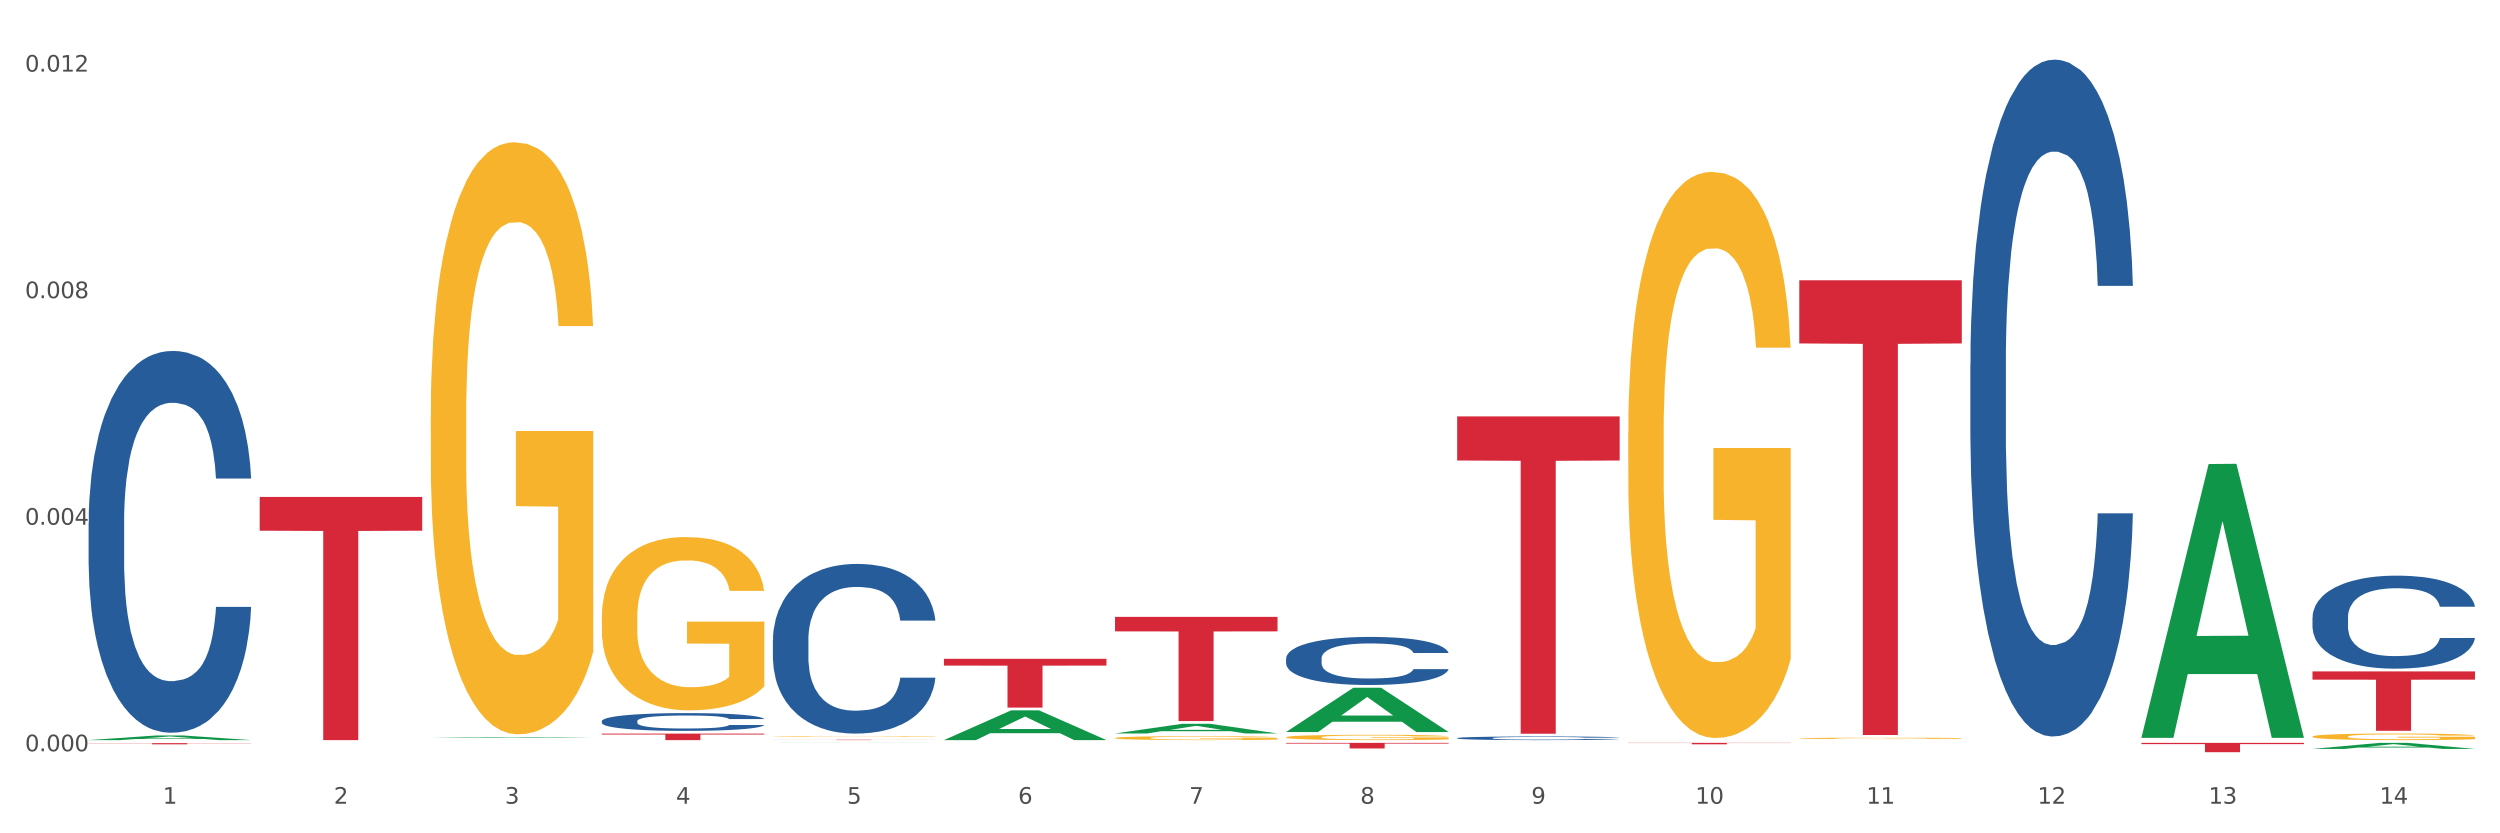 <?xml version="1.0" encoding="utf-8" standalone="no"?>
<!DOCTYPE svg PUBLIC "-//W3C//DTD SVG 1.1//EN"
  "http://www.w3.org/Graphics/SVG/1.1/DTD/svg11.dtd">
<svg xmlns:xlink="http://www.w3.org/1999/xlink" width="1080pt" height="360pt" viewBox="0 0 1080 360" xmlns="http://www.w3.org/2000/svg" version="1.1">
 <rect x="0" y="0" width="1080" height="360" fill="#333333" stroke="none"/>
 <defs>
  <style type="text/css">*{stroke-linejoin: round; stroke-linecap: butt}</style>
 </defs>
 <g id="figure_1">
  <g id="patch_1">
   <path d="M 0 360 
L 1080 360 
L 1080 0 
L 0 0 
z
" style="fill: #ffffff; stroke: #ffffff; stroke-linejoin: miter"/>
  </g>
  <g id="axes_1">
   <g id="matplotlib.axis_1">
    <g id="xtick_1">
     <g id="text_1">
      <!-- 1 -->
      <g style="fill: #4d4d4d" transform="translate(70.332 347.204) scale(0.096 -0.096)">
       <defs>
        <path id="DejaVuSans-31" d="M 794 531 
L 1825 531 
L 1825 4091 
L 703 3866 
L 703 4441 
L 1819 4666 
L 2450 4666 
L 2450 531 
L 3481 531 
L 3481 0 
L 794 0 
L 794 531 
z
" transform="scale(0.016)"/>
       </defs>
       <use xlink:href="#DejaVuSans-31"/>
      </g>
     </g>
    </g>
    <g id="xtick_2">
     <g id="text_2">
      <!-- 2 -->
      <g style="fill: #4d4d4d" transform="translate(144.233 347.204) scale(0.096 -0.096)">
       <defs>
        <path id="DejaVuSans-32" d="M 1228 531 
L 3431 531 
L 3431 0 
L 469 0 
L 469 531 
Q 828 903 1448 1529 
Q 2069 2156 2228 2338 
Q 2531 2678 2651 2914 
Q 2772 3150 2772 3378 
Q 2772 3750 2511 3984 
Q 2250 4219 1831 4219 
Q 1534 4219 1204 4116 
Q 875 4013 500 3803 
L 500 4441 
Q 881 4594 1212 4672 
Q 1544 4750 1819 4750 
Q 2544 4750 2975 4387 
Q 3406 4025 3406 3419 
Q 3406 3131 3298 2873 
Q 3191 2616 2906 2266 
Q 2828 2175 2409 1742 
Q 1991 1309 1228 531 
z
" transform="scale(0.016)"/>
       </defs>
       <use xlink:href="#DejaVuSans-32"/>
      </g>
     </g>
    </g>
    <g id="xtick_3">
     <g id="text_3">
      <!-- 3 -->
      <g style="fill: #4d4d4d" transform="translate(218.134 347.204) scale(0.096 -0.096)">
       <defs>
        <path id="DejaVuSans-33" d="M 2597 2516 
Q 3050 2419 3304 2112 
Q 3559 1806 3559 1356 
Q 3559 666 3084 287 
Q 2609 -91 1734 -91 
Q 1441 -91 1130 -33 
Q 819 25 488 141 
L 488 750 
Q 750 597 1062 519 
Q 1375 441 1716 441 
Q 2309 441 2620 675 
Q 2931 909 2931 1356 
Q 2931 1769 2642 2001 
Q 2353 2234 1838 2234 
L 1294 2234 
L 1294 2753 
L 1863 2753 
Q 2328 2753 2575 2939 
Q 2822 3125 2822 3475 
Q 2822 3834 2567 4026 
Q 2313 4219 1838 4219 
Q 1578 4219 1281 4162 
Q 984 4106 628 3988 
L 628 4550 
Q 988 4650 1302 4700 
Q 1616 4750 1894 4750 
Q 2613 4750 3031 4423 
Q 3450 4097 3450 3541 
Q 3450 3153 3228 2886 
Q 3006 2619 2597 2516 
z
" transform="scale(0.016)"/>
       </defs>
       <use xlink:href="#DejaVuSans-33"/>
      </g>
     </g>
    </g>
    <g id="xtick_4">
     <g id="text_4">
      <!-- 4 -->
      <g style="fill: #4d4d4d" transform="translate(292.034 347.204) scale(0.096 -0.096)">
       <defs>
        <path id="DejaVuSans-34" d="M 2419 4116 
L 825 1625 
L 2419 1625 
L 2419 4116 
z
M 2253 4666 
L 3047 4666 
L 3047 1625 
L 3713 1625 
L 3713 1100 
L 3047 1100 
L 3047 0 
L 2419 0 
L 2419 1100 
L 313 1100 
L 313 1709 
L 2253 4666 
z
" transform="scale(0.016)"/>
       </defs>
       <use xlink:href="#DejaVuSans-34"/>
      </g>
     </g>
    </g>
    <g id="xtick_5">
     <g id="text_5">
      <!-- 5 -->
      <g style="fill: #4d4d4d" transform="translate(365.935 347.204) scale(0.096 -0.096)">
       <defs>
        <path id="DejaVuSans-35" d="M 691 4666 
L 3169 4666 
L 3169 4134 
L 1269 4134 
L 1269 2991 
Q 1406 3038 1543 3061 
Q 1681 3084 1819 3084 
Q 2600 3084 3056 2656 
Q 3513 2228 3513 1497 
Q 3513 744 3044 326 
Q 2575 -91 1722 -91 
Q 1428 -91 1123 -41 
Q 819 9 494 109 
L 494 744 
Q 775 591 1075 516 
Q 1375 441 1709 441 
Q 2250 441 2565 725 
Q 2881 1009 2881 1497 
Q 2881 1984 2565 2268 
Q 2250 2553 1709 2553 
Q 1456 2553 1204 2497 
Q 953 2441 691 2322 
L 691 4666 
z
" transform="scale(0.016)"/>
       </defs>
       <use xlink:href="#DejaVuSans-35"/>
      </g>
     </g>
    </g>
    <g id="xtick_6">
     <g id="text_6">
      <!-- 6 -->
      <g style="fill: #4d4d4d" transform="translate(439.836 347.204) scale(0.096 -0.096)">
       <defs>
        <path id="DejaVuSans-36" d="M 2113 2584 
Q 1688 2584 1439 2293 
Q 1191 2003 1191 1497 
Q 1191 994 1439 701 
Q 1688 409 2113 409 
Q 2538 409 2786 701 
Q 3034 994 3034 1497 
Q 3034 2003 2786 2293 
Q 2538 2584 2113 2584 
z
M 3366 4563 
L 3366 3988 
Q 3128 4100 2886 4159 
Q 2644 4219 2406 4219 
Q 1781 4219 1451 3797 
Q 1122 3375 1075 2522 
Q 1259 2794 1537 2939 
Q 1816 3084 2150 3084 
Q 2853 3084 3261 2657 
Q 3669 2231 3669 1497 
Q 3669 778 3244 343 
Q 2819 -91 2113 -91 
Q 1303 -91 875 529 
Q 447 1150 447 2328 
Q 447 3434 972 4092 
Q 1497 4750 2381 4750 
Q 2619 4750 2861 4703 
Q 3103 4656 3366 4563 
z
" transform="scale(0.016)"/>
       </defs>
       <use xlink:href="#DejaVuSans-36"/>
      </g>
     </g>
    </g>
    <g id="xtick_7">
     <g id="text_7">
      <!-- 7 -->
      <g style="fill: #4d4d4d" transform="translate(513.737 347.204) scale(0.096 -0.096)">
       <defs>
        <path id="DejaVuSans-37" d="M 525 4666 
L 3525 4666 
L 3525 4397 
L 1831 0 
L 1172 0 
L 2766 4134 
L 525 4134 
L 525 4666 
z
" transform="scale(0.016)"/>
       </defs>
       <use xlink:href="#DejaVuSans-37"/>
      </g>
     </g>
    </g>
    <g id="xtick_8">
     <g id="text_8">
      <!-- 8 -->
      <g style="fill: #4d4d4d" transform="translate(587.638 347.204) scale(0.096 -0.096)">
       <defs>
        <path id="DejaVuSans-38" d="M 2034 2216 
Q 1584 2216 1326 1975 
Q 1069 1734 1069 1313 
Q 1069 891 1326 650 
Q 1584 409 2034 409 
Q 2484 409 2743 651 
Q 3003 894 3003 1313 
Q 3003 1734 2745 1975 
Q 2488 2216 2034 2216 
z
M 1403 2484 
Q 997 2584 770 2862 
Q 544 3141 544 3541 
Q 544 4100 942 4425 
Q 1341 4750 2034 4750 
Q 2731 4750 3128 4425 
Q 3525 4100 3525 3541 
Q 3525 3141 3298 2862 
Q 3072 2584 2669 2484 
Q 3125 2378 3379 2068 
Q 3634 1759 3634 1313 
Q 3634 634 3220 271 
Q 2806 -91 2034 -91 
Q 1263 -91 848 271 
Q 434 634 434 1313 
Q 434 1759 690 2068 
Q 947 2378 1403 2484 
z
M 1172 3481 
Q 1172 3119 1398 2916 
Q 1625 2713 2034 2713 
Q 2441 2713 2670 2916 
Q 2900 3119 2900 3481 
Q 2900 3844 2670 4047 
Q 2441 4250 2034 4250 
Q 1625 4250 1398 4047 
Q 1172 3844 1172 3481 
z
" transform="scale(0.016)"/>
       </defs>
       <use xlink:href="#DejaVuSans-38"/>
      </g>
     </g>
    </g>
    <g id="xtick_9">
     <g id="text_9">
      <!-- 9 -->
      <g style="fill: #4d4d4d" transform="translate(661.539 347.204) scale(0.096 -0.096)">
       <defs>
        <path id="DejaVuSans-39" d="M 703 97 
L 703 672 
Q 941 559 1184 500 
Q 1428 441 1663 441 
Q 2288 441 2617 861 
Q 2947 1281 2994 2138 
Q 2813 1869 2534 1725 
Q 2256 1581 1919 1581 
Q 1219 1581 811 2004 
Q 403 2428 403 3163 
Q 403 3881 828 4315 
Q 1253 4750 1959 4750 
Q 2769 4750 3195 4129 
Q 3622 3509 3622 2328 
Q 3622 1225 3098 567 
Q 2575 -91 1691 -91 
Q 1453 -91 1209 -44 
Q 966 3 703 97 
z
M 1959 2075 
Q 2384 2075 2632 2365 
Q 2881 2656 2881 3163 
Q 2881 3666 2632 3958 
Q 2384 4250 1959 4250 
Q 1534 4250 1286 3958 
Q 1038 3666 1038 3163 
Q 1038 2656 1286 2365 
Q 1534 2075 1959 2075 
z
" transform="scale(0.016)"/>
       </defs>
       <use xlink:href="#DejaVuSans-39"/>
      </g>
     </g>
    </g>
    <g id="xtick_10">
     <g id="text_10">
      <!-- 10 -->
      <g style="fill: #4d4d4d" transform="translate(732.386 347.204) scale(0.096 -0.096)">
       <defs>
        <path id="DejaVuSans-30" d="M 2034 4250 
Q 1547 4250 1301 3770 
Q 1056 3291 1056 2328 
Q 1056 1369 1301 889 
Q 1547 409 2034 409 
Q 2525 409 2770 889 
Q 3016 1369 3016 2328 
Q 3016 3291 2770 3770 
Q 2525 4250 2034 4250 
z
M 2034 4750 
Q 2819 4750 3233 4129 
Q 3647 3509 3647 2328 
Q 3647 1150 3233 529 
Q 2819 -91 2034 -91 
Q 1250 -91 836 529 
Q 422 1150 422 2328 
Q 422 3509 836 4129 
Q 1250 4750 2034 4750 
z
" transform="scale(0.016)"/>
       </defs>
       <use xlink:href="#DejaVuSans-31"/>
       <use xlink:href="#DejaVuSans-30" transform="translate(63.623 0)"/>
      </g>
     </g>
    </g>
    <g id="xtick_11">
     <g id="text_11">
      <!-- 11 -->
      <g style="fill: #4d4d4d" transform="translate(806.287 347.204) scale(0.096 -0.096)">
       <use xlink:href="#DejaVuSans-31"/>
       <use xlink:href="#DejaVuSans-31" transform="translate(63.623 0)"/>
      </g>
     </g>
    </g>
    <g id="xtick_12">
     <g id="text_12">
      <!-- 12 -->
      <g style="fill: #4d4d4d" transform="translate(880.187 347.204) scale(0.096 -0.096)">
       <use xlink:href="#DejaVuSans-31"/>
       <use xlink:href="#DejaVuSans-32" transform="translate(63.623 0)"/>
      </g>
     </g>
    </g>
    <g id="xtick_13">
     <g id="text_13">
      <!-- 13 -->
      <g style="fill: #4d4d4d" transform="translate(954.088 347.204) scale(0.096 -0.096)">
       <use xlink:href="#DejaVuSans-31"/>
       <use xlink:href="#DejaVuSans-33" transform="translate(63.623 0)"/>
      </g>
     </g>
    </g>
    <g id="xtick_14">
     <g id="text_14">
      <!-- 14 -->
      <g style="fill: #4d4d4d" transform="translate(1027.989 347.204) scale(0.096 -0.096)">
       <use xlink:href="#DejaVuSans-31"/>
       <use xlink:href="#DejaVuSans-34" transform="translate(63.623 0)"/>
      </g>
     </g>
    </g>
    <g id="xtick_15"/>
    <g id="xtick_16"/>
    <g id="xtick_17"/>
    <g id="xtick_18"/>
    <g id="xtick_19"/>
    <g id="xtick_20"/>
    <g id="xtick_21"/>
    <g id="xtick_22"/>
    <g id="xtick_23"/>
    <g id="xtick_24"/>
    <g id="xtick_25"/>
    <g id="xtick_26"/>
    <g id="xtick_27"/>
   </g>
   <g id="matplotlib.axis_2">
    <g id="ytick_1">
     <g id="text_15">
      <!-- 0.000 -->
      <g style="fill: #4d4d4d" transform="translate(10.8 324.555) scale(0.096 -0.096)">
       <defs>
        <path id="DejaVuSans-2e" d="M 684 794 
L 1344 794 
L 1344 0 
L 684 0 
L 684 794 
z
" transform="scale(0.016)"/>
       </defs>
       <use xlink:href="#DejaVuSans-30"/>
       <use xlink:href="#DejaVuSans-2e" transform="translate(63.623 0)"/>
       <use xlink:href="#DejaVuSans-30" transform="translate(95.41 0)"/>
       <use xlink:href="#DejaVuSans-30" transform="translate(159.033 0)"/>
       <use xlink:href="#DejaVuSans-30" transform="translate(222.656 0)"/>
      </g>
     </g>
    </g>
    <g id="ytick_2">
     <g id="text_16">
      <!-- 0.004 -->
      <g style="fill: #4d4d4d" transform="translate(10.8 226.684) scale(0.096 -0.096)">
       <use xlink:href="#DejaVuSans-30"/>
       <use xlink:href="#DejaVuSans-2e" transform="translate(63.623 0)"/>
       <use xlink:href="#DejaVuSans-30" transform="translate(95.41 0)"/>
       <use xlink:href="#DejaVuSans-30" transform="translate(159.033 0)"/>
       <use xlink:href="#DejaVuSans-34" transform="translate(222.656 0)"/>
      </g>
     </g>
    </g>
    <g id="ytick_3">
     <g id="text_17">
      <!-- 0.008 -->
      <g style="fill: #4d4d4d" transform="translate(10.8 128.813) scale(0.096 -0.096)">
       <use xlink:href="#DejaVuSans-30"/>
       <use xlink:href="#DejaVuSans-2e" transform="translate(63.623 0)"/>
       <use xlink:href="#DejaVuSans-30" transform="translate(95.41 0)"/>
       <use xlink:href="#DejaVuSans-30" transform="translate(159.033 0)"/>
       <use xlink:href="#DejaVuSans-38" transform="translate(222.656 0)"/>
      </g>
     </g>
    </g>
    <g id="ytick_4">
     <g id="text_18">
      <!-- 0.012 -->
      <g style="fill: #4d4d4d" transform="translate(10.8 30.942) scale(0.096 -0.096)">
       <use xlink:href="#DejaVuSans-30"/>
       <use xlink:href="#DejaVuSans-2e" transform="translate(63.623 0)"/>
       <use xlink:href="#DejaVuSans-30" transform="translate(95.41 0)"/>
       <use xlink:href="#DejaVuSans-31" transform="translate(159.033 0)"/>
       <use xlink:href="#DejaVuSans-32" transform="translate(222.656 0)"/>
      </g>
     </g>
    </g>
    <g id="ytick_5"/>
    <g id="ytick_6"/>
    <g id="ytick_7"/>
   </g>
   <g id="PolyCollection_1">
    <path d="M 38.283 319.724 
L 38.355 319.722 
L 67.306 317.728 
L 79.321 317.726 
L 108.489 319.727 
L 94.592 319.727 
L 88.296 319.261 
L 58.404 319.261 
L 58.187 319.269 
L 52.107 319.727 
L 38.283 319.727 
L 38.283 319.724 
L 62.167 318.983 
L 84.532 318.981 
L 73.458 318.153 
L 73.314 318.149 
L 73.169 318.155 
L 62.095 318.981 
L 62.167 318.983 
L 38.283 319.724 
z
" clip-path="url(#p42fbc98abf)" style="fill: #109648"/>
    <path d="M 777.292 121.063 
L 847.497 121.063 
L 847.497 148.363 
L 819.881 148.547 
L 819.881 317.511 
L 804.742 317.511 
L 804.742 148.547 
L 777.292 148.363 
L 777.292 121.248 
L 777.292 121.063 
z
" clip-path="url(#p42fbc98abf)" style="fill: #d62839"/>
    <path d="M 703.391 320.908 
L 773.597 320.908 
L 773.597 320.996 
L 745.98 320.997 
L 745.98 321.543 
L 730.841 321.543 
L 730.841 320.997 
L 703.391 320.996 
L 703.391 320.909 
L 703.391 320.908 
z
" clip-path="url(#p42fbc98abf)" style="fill: #d62839"/>
    <path d="M 629.49 179.889 
L 699.696 179.889 
L 699.696 198.938 
L 672.079 199.067 
L 672.079 316.969 
L 656.94 316.969 
L 656.94 199.067 
L 629.49 198.938 
L 629.49 180.017 
L 629.49 179.889 
z
" clip-path="url(#p42fbc98abf)" style="fill: #d62839"/>
    <path d="M 555.589 320.908 
L 625.795 320.908 
L 625.795 321.245 
L 598.178 321.247 
L 598.178 323.331 
L 583.039 323.331 
L 583.039 321.247 
L 555.589 321.245 
L 555.589 320.91 
L 555.589 320.908 
z
" clip-path="url(#p42fbc98abf)" style="fill: #d62839"/>
    <path d="M 481.688 266.495 
L 551.894 266.495 
L 551.894 272.749 
L 524.277 272.791 
L 524.277 311.497 
L 509.138 311.497 
L 509.138 272.791 
L 481.688 272.749 
L 481.688 266.537 
L 481.688 266.495 
z
" clip-path="url(#p42fbc98abf)" style="fill: #d62839"/>
    <path d="M 259.986 311.513 
L 260.069 311.506 
L 260.069 311.309 
L 260.318 311.042 
L 261.23 310.551 
L 262.392 310.179 
L 264.384 309.744 
L 265.463 309.561 
L 266.873 309.358 
L 269.778 309.028 
L 273.097 308.747 
L 275.421 308.593 
L 277.164 308.494 
L 281.064 308.319 
L 283.305 308.242 
L 285.628 308.179 
L 287.62 308.136 
L 290.939 308.087 
L 293.595 308.066 
L 296.665 308.059 
L 299.238 308.066 
L 302.64 308.094 
L 307.619 308.179 
L 309.528 308.228 
L 312.101 308.312 
L 314.756 308.424 
L 316.914 308.536 
L 319.403 308.698 
L 321.976 308.908 
L 324.465 309.175 
L 326.208 309.421 
L 327.619 309.681 
L 328.864 309.996 
L 329.776 310.34 
L 330.191 310.628 
L 315.005 310.628 
L 314.59 310.368 
L 313.76 310.088 
L 312.93 309.898 
L 312.018 309.744 
L 310.607 309.568 
L 309.362 309.456 
L 307.287 309.323 
L 305.379 309.238 
L 303.802 309.189 
L 301.893 309.147 
L 297.827 309.105 
L 294.923 309.105 
L 293.097 309.119 
L 290.856 309.154 
L 288.948 309.203 
L 286.707 309.288 
L 284.964 309.379 
L 283.222 309.498 
L 282.226 309.582 
L 280.732 309.737 
L 279.736 309.863 
L 278.408 310.081 
L 277.662 310.235 
L 276.334 310.635 
L 275.753 310.93 
L 275.504 311.134 
L 275.338 311.358 
L 275.338 312.453 
L 275.836 312.944 
L 276.251 313.155 
L 276.915 313.394 
L 278.159 313.702 
L 279.985 314.004 
L 281.894 314.222 
L 283.471 314.355 
L 284.964 314.453 
L 286.458 314.531 
L 288.284 314.601 
L 289.777 314.643 
L 292.018 314.685 
L 294.674 314.706 
L 296.748 314.706 
L 300.98 314.671 
L 302.889 314.636 
L 304.715 314.587 
L 306.706 314.51 
L 308.283 314.425 
L 309.196 314.362 
L 310.69 314.229 
L 311.852 314.089 
L 312.847 313.927 
L 313.511 313.787 
L 314.258 313.576 
L 314.839 313.337 
L 315.005 313.211 
L 330.191 313.211 
L 329.859 313.464 
L 329.279 313.709 
L 328.117 314.039 
L 327.204 314.229 
L 325.793 314.461 
L 324.299 314.657 
L 322.225 314.875 
L 320.316 315.036 
L 318.324 315.176 
L 316.167 315.303 
L 312.267 315.478 
L 310.856 315.527 
L 307.868 315.612 
L 305.545 315.661 
L 302.142 315.71 
L 298.657 315.738 
L 295.006 315.745 
L 291.769 315.731 
L 288.201 315.689 
L 285.96 315.647 
L 283.471 315.584 
L 280.566 315.485 
L 277.827 315.366 
L 275.255 315.226 
L 272.848 315.064 
L 270.608 314.882 
L 267.703 314.58 
L 265.546 314.285 
L 263.969 314.011 
L 262.89 313.78 
L 261.811 313.485 
L 261.23 313.281 
L 260.318 312.79 
L 259.986 312.334 
L 259.986 311.513 
z
" clip-path="url(#p42fbc98abf)" style="fill: #255c99"/>
    <path d="M 333.886 319.563 
L 404.092 319.563 
L 404.092 319.586 
L 376.476 319.586 
L 376.476 319.727 
L 361.337 319.727 
L 361.337 319.586 
L 333.886 319.586 
L 333.886 319.564 
L 333.886 319.563 
z
" clip-path="url(#p42fbc98abf)" style="fill: #d62839"/>
    <path d="M 259.986 316.926 
L 330.191 316.926 
L 330.191 317.315 
L 302.575 317.318 
L 302.575 319.727 
L 287.436 319.727 
L 287.436 317.318 
L 259.986 317.315 
L 259.986 316.928 
L 259.986 316.926 
z
" clip-path="url(#p42fbc98abf)" style="fill: #d62839"/>
    <path d="M 112.184 214.668 
L 182.39 214.668 
L 182.39 229.268 
L 154.773 229.367 
L 154.773 319.727 
L 139.634 319.727 
L 139.634 229.367 
L 112.184 229.268 
L 112.184 214.767 
L 112.184 214.668 
z
" clip-path="url(#p42fbc98abf)" style="fill: #d62839"/>
    <path d="M 38.283 321.04 
L 108.489 321.04 
L 108.489 321.111 
L 80.872 321.112 
L 80.872 321.554 
L 65.733 321.554 
L 65.733 321.112 
L 38.283 321.111 
L 38.283 321.041 
L 38.283 321.04 
z
" clip-path="url(#p42fbc98abf)" style="fill: #d62839"/>
    <path d="M 998.994 318.199 
L 999.077 318.196 
L 999.077 318.102 
L 999.243 318.022 
L 1000.072 317.827 
L 1001.315 317.666 
L 1002.227 317.581 
L 1003.139 317.511 
L 1004.216 317.441 
L 1005.542 317.368 
L 1007.946 317.261 
L 1009.438 317.207 
L 1011.262 317.15 
L 1014.577 317.067 
L 1016.981 317.02 
L 1019.467 316.981 
L 1023.529 316.934 
L 1026.181 316.914 
L 1029 316.898 
L 1032.398 316.888 
L 1034.967 316.885 
L 1040.604 316.893 
L 1045.411 316.916 
L 1047.732 316.934 
L 1050.716 316.966 
L 1052.291 316.986 
L 1054.86 317.028 
L 1057.513 317.082 
L 1059.336 317.129 
L 1062.072 317.217 
L 1064.144 317.306 
L 1066.05 317.415 
L 1067.045 317.49 
L 1067.791 317.56 
L 1068.454 317.64 
L 1069.117 317.768 
L 1054.197 317.768 
L 1053.617 317.677 
L 1052.705 317.591 
L 1051.379 317.508 
L 1050.219 317.456 
L 1048.229 317.391 
L 1046.406 317.35 
L 1044.499 317.319 
L 1042.179 317.293 
L 1040.355 317.28 
L 1037.786 317.269 
L 1032.729 317.272 
L 1029.331 317.293 
L 1027.01 317.319 
L 1025.518 317.342 
L 1024.192 317.368 
L 1022.7 317.404 
L 1020.959 317.459 
L 1019.716 317.508 
L 1018.473 317.57 
L 1017.478 317.633 
L 1016.566 317.705 
L 1015.82 317.783 
L 1015.24 317.864 
L 1014.743 317.962 
L 1014.328 318.126 
L 1014.328 318.481 
L 1014.494 318.562 
L 1014.909 318.668 
L 1015.406 318.749 
L 1016.235 318.845 
L 1016.981 318.91 
L 1018.39 319.003 
L 1019.965 319.081 
L 1021.208 319.13 
L 1022.451 319.172 
L 1024.606 319.229 
L 1027.01 319.276 
L 1029.082 319.304 
L 1031.901 319.33 
L 1033.807 319.341 
L 1035.465 319.346 
L 1039.526 319.346 
L 1042.427 319.338 
L 1045.66 319.32 
L 1048.147 319.297 
L 1050.219 319.268 
L 1052.54 319.221 
L 1054.032 319.177 
L 1054.032 318.635 
L 1035.796 318.632 
L 1035.796 318.271 
L 1069.2 318.271 
L 1069.2 319.33 
L 1067.791 319.385 
L 1066.216 319.434 
L 1064.558 319.478 
L 1062.072 319.533 
L 1059.088 319.585 
L 1056.435 319.621 
L 1053.617 319.652 
L 1050.302 319.681 
L 1045.991 319.707 
L 1043.339 319.717 
L 1040.024 319.725 
L 1036.128 319.727 
L 1032.729 319.722 
L 1029.414 319.709 
L 1025.933 319.686 
L 1022.534 319.652 
L 1019.965 319.618 
L 1017.395 319.577 
L 1014.66 319.522 
L 1012.505 319.47 
L 1010.847 319.424 
L 1009.024 319.364 
L 1007.034 319.286 
L 1005.542 319.216 
L 1004.216 319.143 
L 1002.807 319.05 
L 1001.812 318.969 
L 1000.818 318.868 
L 1000.237 318.793 
L 999.574 318.676 
L 999.077 318.513 
L 998.994 318.199 
z
" clip-path="url(#p42fbc98abf)" style="fill: #f7b32b"/>
    <path d="M 777.292 318.957 
L 777.374 318.956 
L 777.374 318.938 
L 777.54 318.921 
L 778.369 318.882 
L 779.612 318.849 
L 780.524 318.832 
L 781.436 318.818 
L 782.514 318.804 
L 783.84 318.789 
L 786.243 318.767 
L 787.735 318.756 
L 789.559 318.745 
L 792.874 318.728 
L 795.278 318.718 
L 797.765 318.711 
L 801.826 318.701 
L 804.479 318.697 
L 807.297 318.694 
L 810.695 318.692 
L 813.265 318.691 
L 818.901 318.693 
L 823.709 318.697 
L 826.03 318.701 
L 829.013 318.707 
L 830.588 318.712 
L 833.158 318.72 
L 835.81 318.731 
L 837.634 318.741 
L 840.369 318.758 
L 842.441 318.776 
L 844.348 318.798 
L 845.342 318.814 
L 846.088 318.828 
L 846.751 318.844 
L 847.415 318.87 
L 832.495 318.87 
L 831.915 318.851 
L 831.003 318.834 
L 829.677 318.817 
L 828.516 318.807 
L 826.527 318.794 
L 824.703 318.785 
L 822.797 318.779 
L 820.476 318.774 
L 818.653 318.771 
L 816.083 318.769 
L 811.027 318.769 
L 807.628 318.774 
L 805.308 318.779 
L 803.816 318.784 
L 802.489 318.789 
L 800.997 318.796 
L 799.257 318.807 
L 798.014 318.817 
L 796.77 318.83 
L 795.776 318.842 
L 794.864 318.857 
L 794.118 318.873 
L 793.538 318.889 
L 793.04 318.909 
L 792.626 318.942 
L 792.626 319.014 
L 792.792 319.031 
L 793.206 319.052 
L 793.703 319.068 
L 794.532 319.088 
L 795.278 319.101 
L 796.687 319.12 
L 798.262 319.136 
L 799.505 319.146 
L 800.749 319.154 
L 802.904 319.166 
L 805.308 319.175 
L 807.38 319.181 
L 810.198 319.186 
L 812.104 319.188 
L 813.762 319.189 
L 817.824 319.189 
L 820.725 319.188 
L 823.957 319.184 
L 826.444 319.179 
L 828.516 319.173 
L 830.837 319.164 
L 832.329 319.155 
L 832.329 319.045 
L 814.094 319.045 
L 814.094 318.972 
L 847.497 318.972 
L 847.497 319.186 
L 846.088 319.197 
L 844.513 319.207 
L 842.856 319.216 
L 840.369 319.227 
L 837.385 319.238 
L 834.733 319.245 
L 831.915 319.251 
L 828.599 319.257 
L 824.289 319.262 
L 821.636 319.264 
L 818.321 319.266 
L 814.425 319.266 
L 811.027 319.265 
L 807.711 319.263 
L 804.23 319.258 
L 800.832 319.251 
L 798.262 319.244 
L 795.693 319.236 
L 792.957 319.225 
L 790.802 319.214 
L 789.145 319.205 
L 787.321 319.193 
L 785.332 319.177 
L 783.84 319.163 
L 782.514 319.148 
L 781.104 319.129 
L 780.11 319.113 
L 779.115 319.093 
L 778.535 319.077 
L 777.872 319.054 
L 777.374 319.021 
L 777.292 318.957 
z
" clip-path="url(#p42fbc98abf)" style="fill: #f7b32b"/>
    <path d="M 703.391 187.269 
L 703.474 187.045 
L 703.474 179.005 
L 703.639 172.081 
L 704.468 155.329 
L 705.712 141.481 
L 706.623 134.11 
L 707.535 128.079 
L 708.613 122.049 
L 709.939 115.795 
L 712.343 106.637 
L 713.835 101.947 
L 715.658 97.033 
L 718.974 89.885 
L 721.377 85.865 
L 723.864 82.515 
L 727.925 78.494 
L 730.578 76.707 
L 733.396 75.367 
L 736.794 74.474 
L 739.364 74.25 
L 745 74.921 
L 749.808 76.931 
L 752.129 78.494 
L 755.113 81.175 
L 756.687 82.961 
L 759.257 86.535 
L 761.909 91.226 
L 763.733 95.246 
L 766.468 102.84 
L 768.54 110.434 
L 770.447 119.815 
L 771.441 126.293 
L 772.187 132.323 
L 772.851 139.247 
L 773.514 150.192 
L 758.594 150.192 
L 758.014 142.374 
L 757.102 135.003 
L 755.776 127.856 
L 754.615 123.389 
L 752.626 117.805 
L 750.802 114.231 
L 748.896 111.551 
L 746.575 109.317 
L 744.752 108.201 
L 742.182 107.307 
L 737.126 107.531 
L 733.728 109.317 
L 731.407 111.551 
L 729.915 113.561 
L 728.589 115.795 
L 727.097 118.922 
L 725.356 123.612 
L 724.113 127.856 
L 722.869 133.217 
L 721.875 138.577 
L 720.963 144.831 
L 720.217 151.532 
L 719.637 158.456 
L 719.139 166.943 
L 718.725 181.015 
L 718.725 211.615 
L 718.891 218.539 
L 719.305 227.696 
L 719.802 234.62 
L 720.631 242.885 
L 721.377 248.469 
L 722.786 256.509 
L 724.361 263.21 
L 725.605 267.454 
L 726.848 271.028 
L 729.003 275.941 
L 731.407 279.962 
L 733.479 282.419 
L 736.297 284.652 
L 738.204 285.546 
L 739.861 285.992 
L 743.923 285.992 
L 746.824 285.322 
L 750.056 283.759 
L 752.543 281.749 
L 754.615 279.292 
L 756.936 275.271 
L 758.428 271.474 
L 758.428 224.793 
L 740.193 224.569 
L 740.193 193.523 
L 773.597 193.523 
L 773.597 284.652 
L 772.187 289.343 
L 770.613 293.587 
L 768.955 297.384 
L 766.468 302.074 
L 763.484 306.541 
L 760.832 309.668 
L 758.014 312.348 
L 754.698 314.805 
L 750.388 317.039 
L 747.736 317.932 
L 744.42 318.602 
L 740.524 318.826 
L 737.126 318.379 
L 733.811 317.262 
L 730.329 315.252 
L 726.931 312.348 
L 724.361 309.445 
L 721.792 305.871 
L 719.057 301.181 
L 716.901 296.714 
L 715.244 292.693 
L 713.42 287.556 
L 711.431 280.855 
L 709.939 274.825 
L 708.613 268.571 
L 707.204 260.53 
L 706.209 253.606 
L 705.214 244.895 
L 704.634 238.417 
L 703.971 228.366 
L 703.474 214.295 
L 703.391 187.269 
z
" clip-path="url(#p42fbc98abf)" style="fill: #f7b32b"/>
    <path d="M 555.589 318.489 
L 555.672 318.487 
L 555.672 318.411 
L 555.838 318.346 
L 556.667 318.188 
L 557.91 318.058 
L 558.822 317.989 
L 559.733 317.932 
L 560.811 317.875 
L 562.137 317.816 
L 564.541 317.73 
L 566.033 317.686 
L 567.856 317.64 
L 571.172 317.573 
L 573.576 317.535 
L 576.062 317.503 
L 580.124 317.465 
L 582.776 317.448 
L 585.594 317.436 
L 588.993 317.427 
L 591.562 317.425 
L 597.199 317.432 
L 602.006 317.451 
L 604.327 317.465 
L 607.311 317.491 
L 608.886 317.507 
L 611.455 317.541 
L 614.108 317.585 
L 615.931 317.623 
L 618.667 317.694 
L 620.739 317.766 
L 622.645 317.854 
L 623.64 317.915 
L 624.386 317.972 
L 625.049 318.037 
L 625.712 318.14 
L 610.792 318.14 
L 610.212 318.067 
L 609.3 317.997 
L 607.974 317.93 
L 606.814 317.888 
L 604.824 317.835 
L 603.001 317.802 
L 601.094 317.776 
L 598.773 317.755 
L 596.95 317.745 
L 594.38 317.737 
L 589.324 317.739 
L 585.926 317.755 
L 583.605 317.776 
L 582.113 317.795 
L 580.787 317.816 
L 579.295 317.846 
L 577.554 317.89 
L 576.311 317.93 
L 575.068 317.98 
L 574.073 318.031 
L 573.161 318.09 
L 572.415 318.153 
L 571.835 318.218 
L 571.338 318.298 
L 570.923 318.43 
L 570.923 318.718 
L 571.089 318.783 
L 571.503 318.87 
L 572.001 318.935 
L 572.83 319.013 
L 573.576 319.065 
L 574.985 319.141 
L 576.56 319.204 
L 577.803 319.244 
L 579.046 319.277 
L 581.201 319.324 
L 583.605 319.362 
L 585.677 319.385 
L 588.495 319.406 
L 590.402 319.414 
L 592.06 319.418 
L 596.121 319.418 
L 599.022 319.412 
L 602.255 319.397 
L 604.741 319.378 
L 606.814 319.355 
L 609.134 319.317 
L 610.626 319.282 
L 610.626 318.842 
L 592.391 318.84 
L 592.391 318.548 
L 625.795 318.548 
L 625.795 319.406 
L 624.386 319.45 
L 622.811 319.49 
L 621.153 319.526 
L 618.667 319.57 
L 615.683 319.612 
L 613.03 319.641 
L 610.212 319.666 
L 606.896 319.69 
L 602.586 319.711 
L 599.934 319.719 
L 596.618 319.725 
L 592.723 319.727 
L 589.324 319.723 
L 586.009 319.713 
L 582.527 319.694 
L 579.129 319.666 
L 576.56 319.639 
L 573.99 319.605 
L 571.255 319.561 
L 569.1 319.519 
L 567.442 319.481 
L 565.618 319.433 
L 563.629 319.37 
L 562.137 319.313 
L 560.811 319.254 
L 559.402 319.179 
L 558.407 319.114 
L 557.413 319.032 
L 556.832 318.971 
L 556.169 318.876 
L 555.672 318.744 
L 555.589 318.489 
z
" clip-path="url(#p42fbc98abf)" style="fill: #f7b32b"/>
    <path d="M 481.688 318.816 
L 481.771 318.815 
L 481.771 318.759 
L 481.937 318.711 
L 482.766 318.595 
L 484.009 318.499 
L 484.921 318.448 
L 485.833 318.406 
L 486.91 318.364 
L 488.236 318.321 
L 490.64 318.258 
L 492.132 318.225 
L 493.956 318.191 
L 497.271 318.142 
L 499.675 318.114 
L 502.161 318.091 
L 506.223 318.063 
L 508.875 318.05 
L 511.693 318.041 
L 515.092 318.035 
L 517.661 318.033 
L 523.298 318.038 
L 528.105 318.052 
L 530.426 318.063 
L 533.41 318.081 
L 534.985 318.094 
L 537.554 318.118 
L 540.207 318.151 
L 542.03 318.179 
L 544.766 318.231 
L 546.838 318.284 
L 548.744 318.349 
L 549.739 318.394 
L 550.485 318.436 
L 551.148 318.484 
L 551.811 318.559 
L 536.891 318.559 
L 536.311 318.505 
L 535.399 318.454 
L 534.073 318.405 
L 532.913 318.374 
L 530.923 318.335 
L 529.1 318.31 
L 527.193 318.292 
L 524.873 318.276 
L 523.049 318.269 
L 520.48 318.262 
L 515.423 318.264 
L 512.025 318.276 
L 509.704 318.292 
L 508.212 318.306 
L 506.886 318.321 
L 505.394 318.343 
L 503.653 318.375 
L 502.41 318.405 
L 501.167 318.442 
L 500.172 318.479 
L 499.26 318.522 
L 498.514 318.569 
L 497.934 318.617 
L 497.437 318.675 
L 497.022 318.773 
L 497.022 318.985 
L 497.188 319.033 
L 497.603 319.096 
L 498.1 319.144 
L 498.929 319.201 
L 499.675 319.24 
L 501.084 319.296 
L 502.659 319.342 
L 503.902 319.372 
L 505.145 319.396 
L 507.3 319.43 
L 509.704 319.458 
L 511.776 319.475 
L 514.595 319.491 
L 516.501 319.497 
L 518.159 319.5 
L 522.22 319.5 
L 525.121 319.495 
L 528.354 319.484 
L 530.841 319.471 
L 532.913 319.454 
L 535.234 319.426 
L 536.726 319.399 
L 536.726 319.076 
L 518.49 319.075 
L 518.49 318.859 
L 551.894 318.859 
L 551.894 319.491 
L 550.485 319.523 
L 548.91 319.553 
L 547.252 319.579 
L 544.766 319.611 
L 541.782 319.642 
L 539.129 319.664 
L 536.311 319.683 
L 532.996 319.7 
L 528.685 319.715 
L 526.033 319.721 
L 522.718 319.726 
L 518.822 319.727 
L 515.423 319.724 
L 512.108 319.717 
L 508.627 319.703 
L 505.228 319.683 
L 502.659 319.662 
L 500.089 319.638 
L 497.354 319.605 
L 495.199 319.574 
L 493.541 319.546 
L 491.718 319.511 
L 489.728 319.464 
L 488.236 319.423 
L 486.91 319.379 
L 485.501 319.324 
L 484.506 319.276 
L 483.512 319.215 
L 482.931 319.17 
L 482.268 319.101 
L 481.771 319.003 
L 481.688 318.816 
z
" clip-path="url(#p42fbc98abf)" style="fill: #f7b32b"/>
    <path d="M 333.886 318.226 
L 333.969 318.226 
L 333.969 318.216 
L 334.135 318.208 
L 334.964 318.188 
L 336.207 318.171 
L 337.119 318.162 
L 338.031 318.155 
L 339.108 318.148 
L 340.435 318.14 
L 342.838 318.129 
L 344.33 318.124 
L 346.154 318.118 
L 349.469 318.109 
L 351.873 318.105 
L 354.36 318.101 
L 358.421 318.096 
L 361.074 318.094 
L 363.892 318.092 
L 367.29 318.091 
L 369.86 318.091 
L 375.496 318.092 
L 380.304 318.094 
L 382.624 318.096 
L 385.608 318.099 
L 387.183 318.101 
L 389.753 318.105 
L 392.405 318.111 
L 394.229 318.116 
L 396.964 318.125 
L 399.036 318.134 
L 400.943 318.145 
L 401.937 318.153 
L 402.683 318.16 
L 403.346 318.168 
L 404.009 318.181 
L 389.09 318.181 
L 388.509 318.172 
L 387.598 318.163 
L 386.271 318.155 
L 385.111 318.149 
L 383.122 318.143 
L 381.298 318.139 
L 379.392 318.135 
L 377.071 318.133 
L 375.247 318.131 
L 372.678 318.13 
L 367.622 318.131 
L 364.223 318.133 
L 361.902 318.135 
L 360.41 318.138 
L 359.084 318.14 
L 357.592 318.144 
L 355.852 318.15 
L 354.608 318.155 
L 353.365 318.161 
L 352.37 318.168 
L 351.459 318.175 
L 350.713 318.183 
L 350.132 318.191 
L 349.635 318.201 
L 349.221 318.218 
L 349.221 318.255 
L 349.386 318.263 
L 349.801 318.274 
L 350.298 318.282 
L 351.127 318.292 
L 351.873 318.299 
L 353.282 318.308 
L 354.857 318.316 
L 356.1 318.322 
L 357.344 318.326 
L 359.499 318.332 
L 361.902 318.336 
L 363.975 318.339 
L 366.793 318.342 
L 368.699 318.343 
L 370.357 318.344 
L 374.418 318.344 
L 377.32 318.343 
L 380.552 318.341 
L 383.039 318.339 
L 385.111 318.336 
L 387.432 318.331 
L 388.924 318.326 
L 388.924 318.271 
L 370.689 318.27 
L 370.689 318.233 
L 404.092 318.233 
L 404.092 318.342 
L 402.683 318.348 
L 401.108 318.353 
L 399.451 318.357 
L 396.964 318.363 
L 393.98 318.368 
L 391.328 318.372 
L 388.509 318.375 
L 385.194 318.378 
L 380.884 318.381 
L 378.231 318.382 
L 374.916 318.383 
L 371.02 318.383 
L 367.622 318.382 
L 364.306 318.381 
L 360.825 318.379 
L 357.427 318.375 
L 354.857 318.372 
L 352.287 318.367 
L 349.552 318.362 
L 347.397 318.356 
L 345.739 318.352 
L 343.916 318.346 
L 341.927 318.338 
L 340.435 318.33 
L 339.108 318.323 
L 337.699 318.313 
L 336.705 318.305 
L 335.71 318.295 
L 335.13 318.287 
L 334.467 318.275 
L 333.969 318.258 
L 333.886 318.226 
z
" clip-path="url(#p42fbc98abf)" style="fill: #f7b32b"/>
    <path d="M 259.986 266.607 
L 260.068 266.539 
L 260.068 264.078 
L 260.234 261.958 
L 261.063 256.83 
L 262.306 252.591 
L 263.218 250.335 
L 264.13 248.489 
L 265.208 246.643 
L 266.534 244.728 
L 268.937 241.925 
L 270.429 240.489 
L 272.253 238.985 
L 275.568 236.797 
L 277.972 235.567 
L 280.459 234.541 
L 284.52 233.31 
L 287.173 232.763 
L 289.991 232.353 
L 293.389 232.08 
L 295.959 232.011 
L 301.595 232.216 
L 306.403 232.832 
L 308.724 233.31 
L 311.707 234.131 
L 313.282 234.678 
L 315.852 235.772 
L 318.504 237.207 
L 320.328 238.438 
L 323.063 240.763 
L 325.135 243.087 
L 327.042 245.959 
L 328.036 247.942 
L 328.782 249.788 
L 329.445 251.907 
L 330.109 255.258 
L 315.189 255.258 
L 314.609 252.865 
L 313.697 250.608 
L 312.371 248.42 
L 311.21 247.053 
L 309.221 245.344 
L 307.397 244.25 
L 305.491 243.429 
L 303.17 242.746 
L 301.347 242.404 
L 298.777 242.13 
L 293.721 242.199 
L 290.322 242.746 
L 288.002 243.429 
L 286.51 244.045 
L 285.183 244.728 
L 283.691 245.686 
L 281.951 247.121 
L 280.707 248.42 
L 279.464 250.061 
L 278.47 251.702 
L 277.558 253.617 
L 276.812 255.668 
L 276.232 257.787 
L 275.734 260.386 
L 275.32 264.693 
L 275.32 274.06 
L 275.486 276.18 
L 275.9 278.983 
L 276.397 281.102 
L 277.226 283.632 
L 277.972 285.341 
L 279.381 287.803 
L 280.956 289.854 
L 282.199 291.153 
L 283.443 292.247 
L 285.598 293.751 
L 288.002 294.982 
L 290.074 295.734 
L 292.892 296.418 
L 294.798 296.691 
L 296.456 296.828 
L 300.518 296.828 
L 303.419 296.623 
L 306.651 296.144 
L 309.138 295.529 
L 311.21 294.777 
L 313.531 293.546 
L 315.023 292.384 
L 315.023 278.094 
L 296.788 278.026 
L 296.788 268.522 
L 330.191 268.522 
L 330.191 296.418 
L 328.782 297.853 
L 327.207 299.153 
L 325.55 300.315 
L 323.063 301.751 
L 320.079 303.118 
L 317.427 304.075 
L 314.609 304.896 
L 311.293 305.648 
L 306.983 306.332 
L 304.33 306.605 
L 301.015 306.81 
L 297.119 306.879 
L 293.721 306.742 
L 290.405 306.4 
L 286.924 305.785 
L 283.526 304.896 
L 280.956 304.007 
L 278.387 302.913 
L 275.651 301.477 
L 273.496 300.11 
L 271.839 298.879 
L 270.015 297.307 
L 268.026 295.255 
L 266.534 293.409 
L 265.208 291.495 
L 263.798 289.033 
L 262.804 286.914 
L 261.809 284.247 
L 261.229 282.265 
L 260.566 279.188 
L 260.068 274.88 
L 259.986 266.607 
z
" clip-path="url(#p42fbc98abf)" style="fill: #f7b32b"/>
    <path d="M 186.085 179.64 
L 186.168 179.407 
L 186.168 170.997 
L 186.333 163.756 
L 187.162 146.236 
L 188.406 131.754 
L 189.317 124.045 
L 190.229 117.738 
L 191.307 111.431 
L 192.633 104.89 
L 195.037 95.313 
L 196.529 90.408 
L 198.352 85.269 
L 201.668 77.794 
L 204.071 73.589 
L 206.558 70.085 
L 210.619 65.88 
L 213.272 64.012 
L 216.09 62.61 
L 219.488 61.676 
L 222.058 61.442 
L 227.694 62.143 
L 232.502 64.245 
L 234.823 65.88 
L 237.807 68.683 
L 239.381 70.552 
L 241.951 74.29 
L 244.603 79.195 
L 246.427 83.4 
L 249.162 91.342 
L 251.234 99.284 
L 253.141 109.095 
L 254.135 115.869 
L 254.881 122.176 
L 255.545 129.418 
L 256.208 140.864 
L 241.288 140.864 
L 240.708 132.688 
L 239.796 124.979 
L 238.47 117.504 
L 237.309 112.833 
L 235.32 106.993 
L 233.496 103.255 
L 231.59 100.452 
L 229.269 98.116 
L 227.446 96.948 
L 224.876 96.014 
L 219.82 96.247 
L 216.422 98.116 
L 214.101 100.452 
L 212.609 102.554 
L 211.283 104.89 
L 209.791 108.161 
L 208.05 113.066 
L 206.807 117.504 
L 205.563 123.111 
L 204.569 128.717 
L 203.657 135.257 
L 202.911 142.265 
L 202.331 149.507 
L 201.833 158.383 
L 201.419 173.1 
L 201.419 205.102 
L 201.585 212.343 
L 201.999 221.921 
L 202.496 229.162 
L 203.325 237.805 
L 204.071 243.645 
L 205.48 252.054 
L 207.055 259.062 
L 208.299 263.5 
L 209.542 267.238 
L 211.697 272.377 
L 214.101 276.581 
L 216.173 279.151 
L 218.991 281.487 
L 220.898 282.421 
L 222.555 282.888 
L 226.617 282.888 
L 229.518 282.188 
L 232.75 280.552 
L 235.237 278.45 
L 237.309 275.881 
L 239.63 271.676 
L 241.122 267.705 
L 241.122 218.884 
L 222.887 218.65 
L 222.887 186.181 
L 256.291 186.181 
L 256.291 281.487 
L 254.881 286.392 
L 253.307 290.831 
L 251.649 294.802 
L 249.162 299.707 
L 246.178 304.379 
L 243.526 307.649 
L 240.708 310.452 
L 237.392 313.022 
L 233.082 315.358 
L 230.43 316.292 
L 227.114 316.993 
L 223.218 317.227 
L 219.82 316.759 
L 216.504 315.591 
L 213.023 313.489 
L 209.625 310.452 
L 207.055 307.416 
L 204.486 303.678 
L 201.75 298.773 
L 199.595 294.101 
L 197.938 289.896 
L 196.114 284.524 
L 194.125 277.516 
L 192.633 271.209 
L 191.307 264.668 
L 189.898 256.259 
L 188.903 249.017 
L 187.908 239.907 
L 187.328 233.133 
L 186.665 222.621 
L 186.168 207.905 
L 186.085 179.64 
z
" clip-path="url(#p42fbc98abf)" style="fill: #f7b32b"/>
    <path d="M 998.994 266.732 
L 999.077 266.696 
L 999.077 265.668 
L 999.326 264.273 
L 1000.239 261.704 
L 1001.401 259.759 
L 1003.392 257.484 
L 1004.471 256.529 
L 1005.882 255.465 
L 1008.786 253.74 
L 1012.106 252.272 
L 1014.43 251.464 
L 1016.172 250.951 
L 1020.073 250.033 
L 1022.313 249.629 
L 1024.637 249.299 
L 1026.628 249.079 
L 1029.948 248.822 
L 1032.603 248.712 
L 1035.674 248.675 
L 1038.246 248.712 
L 1041.649 248.859 
L 1046.628 249.299 
L 1048.537 249.556 
L 1051.109 249.996 
L 1053.765 250.584 
L 1055.922 251.171 
L 1058.412 252.015 
L 1060.984 253.116 
L 1063.474 254.511 
L 1065.217 255.795 
L 1066.627 257.153 
L 1067.872 258.805 
L 1068.785 260.603 
L 1069.2 262.108 
L 1054.014 262.108 
L 1053.599 260.75 
L 1052.769 259.282 
L 1051.939 258.291 
L 1051.026 257.484 
L 1049.615 256.566 
L 1048.371 255.979 
L 1046.296 255.281 
L 1044.387 254.841 
L 1042.811 254.584 
L 1040.902 254.364 
L 1036.836 254.144 
L 1033.931 254.144 
L 1032.105 254.217 
L 1029.865 254.401 
L 1027.956 254.658 
L 1025.716 255.098 
L 1023.973 255.575 
L 1022.23 256.199 
L 1021.234 256.639 
L 1019.741 257.447 
L 1018.745 258.107 
L 1017.417 259.245 
L 1016.67 260.053 
L 1015.342 262.145 
L 1014.761 263.686 
L 1014.512 264.751 
L 1014.347 265.925 
L 1014.347 271.65 
L 1014.844 274.22 
L 1015.259 275.321 
L 1015.923 276.569 
L 1017.168 278.183 
L 1018.994 279.762 
L 1020.902 280.899 
L 1022.479 281.597 
L 1023.973 282.11 
L 1025.467 282.514 
L 1027.292 282.881 
L 1028.786 283.101 
L 1031.027 283.322 
L 1033.682 283.432 
L 1035.757 283.432 
L 1039.989 283.248 
L 1041.898 283.065 
L 1043.723 282.808 
L 1045.715 282.404 
L 1047.292 281.964 
L 1048.205 281.633 
L 1049.698 280.936 
L 1050.86 280.202 
L 1051.856 279.358 
L 1052.52 278.624 
L 1053.267 277.523 
L 1053.848 276.275 
L 1054.014 275.614 
L 1069.2 275.614 
L 1068.868 276.936 
L 1068.287 278.22 
L 1067.125 279.945 
L 1066.213 280.936 
L 1064.802 282.147 
L 1063.308 283.175 
L 1061.233 284.313 
L 1059.325 285.157 
L 1057.333 285.891 
L 1055.175 286.551 
L 1051.275 287.469 
L 1049.864 287.726 
L 1046.877 288.166 
L 1044.553 288.423 
L 1041.151 288.68 
L 1037.665 288.827 
L 1034.014 288.864 
L 1030.778 288.79 
L 1027.209 288.57 
L 1024.969 288.35 
L 1022.479 288.019 
L 1019.575 287.506 
L 1016.836 286.882 
L 1014.264 286.148 
L 1011.857 285.304 
L 1009.616 284.349 
L 1006.712 282.771 
L 1004.554 281.23 
L 1002.977 279.798 
L 1001.899 278.587 
L 1000.82 277.046 
L 1000.239 275.981 
L 999.326 273.412 
L 998.994 271.027 
L 998.994 266.732 
z
" clip-path="url(#p42fbc98abf)" style="fill: #255c99"/>
    <path d="M 851.192 157.146 
L 851.275 156.879 
L 851.275 149.401 
L 851.524 139.254 
L 852.437 120.56 
L 853.599 106.407 
L 855.591 89.85 
L 856.67 82.907 
L 858.08 75.163 
L 860.985 62.612 
L 864.304 51.93 
L 866.628 46.055 
L 868.37 42.316 
L 872.271 35.64 
L 874.511 32.703 
L 876.835 30.299 
L 878.827 28.697 
L 882.146 26.828 
L 884.802 26.027 
L 887.872 25.759 
L 890.445 26.027 
L 893.847 27.095 
L 898.826 30.299 
L 900.735 32.169 
L 903.307 35.373 
L 905.963 39.646 
L 908.121 43.919 
L 910.61 50.061 
L 913.183 58.072 
L 915.672 68.22 
L 917.415 77.566 
L 918.826 87.447 
L 920.071 99.464 
L 920.983 112.549 
L 921.398 123.498 
L 906.212 123.498 
L 905.797 113.617 
L 904.967 102.936 
L 904.137 95.725 
L 903.224 89.85 
L 901.814 83.174 
L 900.569 78.901 
L 898.494 73.828 
L 896.586 70.623 
L 895.009 68.754 
L 893.1 67.151 
L 889.034 65.549 
L 886.129 65.549 
L 884.304 66.083 
L 882.063 67.419 
L 880.154 69.288 
L 877.914 72.492 
L 876.171 75.964 
L 874.428 80.504 
L 873.433 83.708 
L 871.939 89.583 
L 870.943 94.39 
L 869.615 102.668 
L 868.868 108.543 
L 867.541 123.765 
L 866.96 134.981 
L 866.711 142.725 
L 866.545 151.271 
L 866.545 192.93 
L 867.043 211.623 
L 867.458 219.634 
L 868.122 228.714 
L 869.366 240.464 
L 871.192 251.947 
L 873.101 260.225 
L 874.677 265.299 
L 876.171 269.038 
L 877.665 271.975 
L 879.491 274.645 
L 880.984 276.248 
L 883.225 277.85 
L 885.88 278.651 
L 887.955 278.651 
L 892.187 277.316 
L 894.096 275.981 
L 895.922 274.111 
L 897.913 271.174 
L 899.49 267.969 
L 900.403 265.566 
L 901.897 260.492 
L 903.058 255.151 
L 904.054 249.009 
L 904.718 243.668 
L 905.465 235.657 
L 906.046 226.577 
L 906.212 221.771 
L 921.398 221.771 
L 921.066 231.384 
L 920.485 240.731 
L 919.324 253.282 
L 918.411 260.492 
L 917 269.305 
L 915.506 276.782 
L 913.432 285.06 
L 911.523 291.202 
L 909.531 296.543 
L 907.374 301.35 
L 903.473 308.026 
L 902.063 309.895 
L 899.075 313.1 
L 896.752 314.969 
L 893.349 316.839 
L 889.864 317.907 
L 886.212 318.174 
L 882.976 317.64 
L 879.408 316.037 
L 877.167 314.435 
L 874.677 312.032 
L 871.773 308.293 
L 869.034 303.753 
L 866.462 298.412 
L 864.055 292.27 
L 861.815 285.327 
L 858.91 273.844 
L 856.752 262.628 
L 855.176 252.214 
L 854.097 243.401 
L 853.018 232.185 
L 852.437 224.441 
L 851.524 205.748 
L 851.192 188.39 
L 851.192 157.146 
z
" clip-path="url(#p42fbc98abf)" style="fill: #255c99"/>
    <path d="M 629.49 318.858 
L 629.573 318.857 
L 629.573 318.817 
L 629.822 318.762 
L 630.735 318.661 
L 631.896 318.585 
L 633.888 318.495 
L 634.967 318.458 
L 636.378 318.416 
L 639.282 318.348 
L 642.602 318.291 
L 644.925 318.259 
L 646.668 318.239 
L 650.568 318.203 
L 652.809 318.187 
L 655.132 318.174 
L 657.124 318.165 
L 660.444 318.155 
L 663.099 318.151 
L 666.17 318.149 
L 668.742 318.151 
L 672.144 318.157 
L 677.124 318.174 
L 679.032 318.184 
L 681.605 318.201 
L 684.26 318.224 
L 686.418 318.247 
L 688.908 318.281 
L 691.48 318.324 
L 693.97 318.379 
L 695.712 318.429 
L 697.123 318.482 
L 698.368 318.547 
L 699.281 318.618 
L 699.696 318.677 
L 684.509 318.677 
L 684.094 318.624 
L 683.265 318.566 
L 682.435 318.527 
L 681.522 318.495 
L 680.111 318.459 
L 678.866 318.436 
L 676.792 318.409 
L 674.883 318.392 
L 673.306 318.381 
L 671.398 318.373 
L 667.331 318.364 
L 664.427 318.364 
L 662.601 318.367 
L 660.361 318.374 
L 658.452 318.384 
L 656.211 318.402 
L 654.469 318.42 
L 652.726 318.445 
L 651.73 318.462 
L 650.236 318.494 
L 649.24 318.52 
L 647.913 318.564 
L 647.166 318.596 
L 645.838 318.678 
L 645.257 318.739 
L 645.008 318.781 
L 644.842 318.827 
L 644.842 319.052 
L 645.34 319.152 
L 645.755 319.196 
L 646.419 319.245 
L 647.664 319.308 
L 649.489 319.37 
L 651.398 319.415 
L 652.975 319.442 
L 654.469 319.462 
L 655.962 319.478 
L 657.788 319.492 
L 659.282 319.501 
L 661.522 319.51 
L 664.178 319.514 
L 666.253 319.514 
L 670.485 319.507 
L 672.393 319.5 
L 674.219 319.49 
L 676.211 319.474 
L 677.788 319.456 
L 678.7 319.444 
L 680.194 319.416 
L 681.356 319.387 
L 682.352 319.354 
L 683.016 319.325 
L 683.762 319.282 
L 684.343 319.233 
L 684.509 319.207 
L 699.696 319.207 
L 699.364 319.259 
L 698.783 319.309 
L 697.621 319.377 
L 696.708 319.416 
L 695.297 319.464 
L 693.804 319.504 
L 691.729 319.549 
L 689.82 319.582 
L 687.829 319.611 
L 685.671 319.637 
L 681.771 319.673 
L 680.36 319.683 
L 677.373 319.7 
L 675.049 319.71 
L 671.647 319.72 
L 668.161 319.726 
L 664.51 319.727 
L 661.273 319.724 
L 657.705 319.716 
L 655.464 319.707 
L 652.975 319.694 
L 650.07 319.674 
L 647.332 319.65 
L 644.759 319.621 
L 642.353 319.588 
L 640.112 319.55 
L 637.208 319.488 
L 635.05 319.428 
L 633.473 319.371 
L 632.394 319.324 
L 631.316 319.263 
L 630.735 319.222 
L 629.822 319.121 
L 629.49 319.027 
L 629.49 318.858 
z
" clip-path="url(#p42fbc98abf)" style="fill: #255c99"/>
    <path d="M 555.589 284.481 
L 555.672 284.462 
L 555.672 283.931 
L 555.921 283.211 
L 556.834 281.883 
L 557.996 280.878 
L 559.987 279.703 
L 561.066 279.209 
L 562.477 278.66 
L 565.381 277.768 
L 568.701 277.01 
L 571.024 276.593 
L 572.767 276.327 
L 576.667 275.853 
L 578.908 275.644 
L 581.232 275.474 
L 583.223 275.36 
L 586.543 275.227 
L 589.198 275.17 
L 592.269 275.151 
L 594.841 275.17 
L 598.244 275.246 
L 603.223 275.474 
L 605.131 275.607 
L 607.704 275.834 
L 610.36 276.137 
L 612.517 276.441 
L 615.007 276.877 
L 617.579 277.446 
L 620.069 278.167 
L 621.812 278.83 
L 623.222 279.532 
L 624.467 280.385 
L 625.38 281.314 
L 625.795 282.092 
L 610.608 282.092 
L 610.194 281.39 
L 609.364 280.632 
L 608.534 280.12 
L 607.621 279.703 
L 606.21 279.228 
L 604.965 278.925 
L 602.891 278.565 
L 600.982 278.337 
L 599.405 278.204 
L 597.497 278.091 
L 593.43 277.977 
L 590.526 277.977 
L 588.7 278.015 
L 586.46 278.11 
L 584.551 278.242 
L 582.31 278.47 
L 580.568 278.716 
L 578.825 279.039 
L 577.829 279.266 
L 576.335 279.684 
L 575.34 280.025 
L 574.012 280.613 
L 573.265 281.03 
L 571.937 282.111 
L 571.356 282.907 
L 571.107 283.457 
L 570.941 284.064 
L 570.941 287.022 
L 571.439 288.35 
L 571.854 288.919 
L 572.518 289.563 
L 573.763 290.398 
L 575.589 291.213 
L 577.497 291.801 
L 579.074 292.161 
L 580.568 292.427 
L 582.061 292.635 
L 583.887 292.825 
L 585.381 292.939 
L 587.621 293.052 
L 590.277 293.109 
L 592.352 293.109 
L 596.584 293.014 
L 598.493 292.92 
L 600.318 292.787 
L 602.31 292.578 
L 603.887 292.351 
L 604.799 292.18 
L 606.293 291.82 
L 607.455 291.441 
L 608.451 291.004 
L 609.115 290.625 
L 609.862 290.056 
L 610.443 289.412 
L 610.608 289.07 
L 625.795 289.07 
L 625.463 289.753 
L 624.882 290.417 
L 623.72 291.308 
L 622.807 291.82 
L 621.397 292.446 
L 619.903 292.977 
L 617.828 293.564 
L 615.92 294.001 
L 613.928 294.38 
L 611.77 294.721 
L 607.87 295.195 
L 606.459 295.328 
L 603.472 295.556 
L 601.148 295.688 
L 597.746 295.821 
L 594.26 295.897 
L 590.609 295.916 
L 587.373 295.878 
L 583.804 295.764 
L 581.564 295.65 
L 579.074 295.48 
L 576.169 295.214 
L 573.431 294.892 
L 570.858 294.513 
L 568.452 294.076 
L 566.211 293.583 
L 563.307 292.768 
L 561.149 291.972 
L 559.572 291.232 
L 558.494 290.606 
L 557.415 289.81 
L 556.834 289.26 
L 555.921 287.932 
L 555.589 286.7 
L 555.589 284.481 
z
" clip-path="url(#p42fbc98abf)" style="fill: #255c99"/>
    <path d="M 333.886 276.545 
L 333.969 276.478 
L 333.969 274.604 
L 334.218 272.06 
L 335.131 267.375 
L 336.293 263.827 
L 338.285 259.677 
L 339.363 257.936 
L 340.774 255.995 
L 343.679 252.849 
L 346.998 250.171 
L 349.322 248.698 
L 351.064 247.761 
L 354.965 246.088 
L 357.205 245.351 
L 359.529 244.749 
L 361.521 244.347 
L 364.84 243.879 
L 367.496 243.678 
L 370.566 243.611 
L 373.139 243.678 
L 376.541 243.946 
L 381.52 244.749 
L 383.429 245.218 
L 386.001 246.021 
L 388.657 247.092 
L 390.815 248.163 
L 393.304 249.702 
L 395.877 251.711 
L 398.366 254.254 
L 400.109 256.597 
L 401.52 259.074 
L 402.764 262.086 
L 403.677 265.366 
L 404.092 268.111 
L 388.906 268.111 
L 388.491 265.634 
L 387.661 262.957 
L 386.831 261.149 
L 385.918 259.677 
L 384.508 258.003 
L 383.263 256.932 
L 381.188 255.66 
L 379.28 254.857 
L 377.703 254.388 
L 375.794 253.987 
L 371.728 253.585 
L 368.823 253.585 
L 366.998 253.719 
L 364.757 254.054 
L 362.848 254.522 
L 360.608 255.325 
L 358.865 256.196 
L 357.122 257.334 
L 356.127 258.137 
L 354.633 259.61 
L 353.637 260.815 
L 352.309 262.89 
L 351.562 264.362 
L 350.235 268.178 
L 349.654 270.989 
L 349.405 272.931 
L 349.239 275.073 
L 349.239 285.515 
L 349.737 290.201 
L 350.152 292.209 
L 350.816 294.485 
L 352.06 297.431 
L 353.886 300.309 
L 355.795 302.384 
L 357.371 303.656 
L 358.865 304.593 
L 360.359 305.33 
L 362.185 305.999 
L 363.678 306.401 
L 365.919 306.802 
L 368.574 307.003 
L 370.649 307.003 
L 374.881 306.668 
L 376.79 306.334 
L 378.616 305.865 
L 380.607 305.129 
L 382.184 304.325 
L 383.097 303.723 
L 384.591 302.451 
L 385.752 301.112 
L 386.748 299.573 
L 387.412 298.234 
L 388.159 296.226 
L 388.74 293.95 
L 388.906 292.745 
L 404.092 292.745 
L 403.76 295.155 
L 403.179 297.498 
L 402.018 300.644 
L 401.105 302.451 
L 399.694 304.66 
L 398.2 306.535 
L 396.126 308.61 
L 394.217 310.149 
L 392.225 311.488 
L 390.068 312.693 
L 386.167 314.366 
L 384.757 314.835 
L 381.769 315.638 
L 379.446 316.107 
L 376.043 316.576 
L 372.558 316.843 
L 368.906 316.91 
L 365.67 316.776 
L 362.102 316.375 
L 359.861 315.973 
L 357.371 315.371 
L 354.467 314.433 
L 351.728 313.295 
L 349.156 311.957 
L 346.749 310.417 
L 344.509 308.677 
L 341.604 305.798 
L 339.446 302.987 
L 337.87 300.376 
L 336.791 298.167 
L 335.712 295.356 
L 335.131 293.414 
L 334.218 288.728 
L 333.886 284.377 
L 333.886 276.545 
z
" clip-path="url(#p42fbc98abf)" style="fill: #255c99"/>
    <path d="M 925.093 320.908 
L 995.299 320.908 
L 995.299 321.47 
L 967.683 321.473 
L 967.683 324.95 
L 952.543 324.95 
L 952.543 321.473 
L 925.093 321.47 
L 925.093 320.912 
L 925.093 320.908 
z
" clip-path="url(#p42fbc98abf)" style="fill: #d62839"/>
    <path d="M 998.994 290.044 
L 1069.2 290.044 
L 1069.2 293.61 
L 1041.583 293.634 
L 1041.583 315.705 
L 1026.444 315.705 
L 1026.444 293.634 
L 998.994 293.61 
L 998.994 290.068 
L 998.994 290.044 
z
" clip-path="url(#p42fbc98abf)" style="fill: #d62839"/>
    <path d="M 407.787 284.615 
L 477.993 284.615 
L 477.993 287.542 
L 450.377 287.561 
L 450.377 305.674 
L 435.237 305.674 
L 435.237 287.561 
L 407.787 287.542 
L 407.787 284.635 
L 407.787 284.615 
z
" clip-path="url(#p42fbc98abf)" style="fill: #d62839"/>
    <path d="M 38.283 225.717 
L 38.366 225.566 
L 38.366 221.349 
L 38.615 215.625 
L 39.528 205.081 
L 40.69 197.097 
L 42.681 187.758 
L 43.76 183.842 
L 45.171 179.474 
L 48.075 172.394 
L 51.395 166.369 
L 53.718 163.055 
L 55.461 160.946 
L 59.361 157.181 
L 61.602 155.524 
L 63.926 154.168 
L 65.917 153.264 
L 69.237 152.21 
L 71.892 151.758 
L 74.963 151.608 
L 77.535 151.758 
L 80.938 152.361 
L 85.917 154.168 
L 87.825 155.223 
L 90.398 157.03 
L 93.053 159.44 
L 95.211 161.85 
L 97.701 165.315 
L 100.273 169.834 
L 102.763 175.557 
L 104.506 180.829 
L 105.916 186.403 
L 107.161 193.181 
L 108.074 200.562 
L 108.489 206.738 
L 93.302 206.738 
L 92.888 201.164 
L 92.058 195.139 
L 91.228 191.072 
L 90.315 187.758 
L 88.904 183.993 
L 87.659 181.583 
L 85.585 178.721 
L 83.676 176.913 
L 82.099 175.859 
L 80.191 174.955 
L 76.124 174.051 
L 73.22 174.051 
L 71.394 174.352 
L 69.154 175.106 
L 67.245 176.16 
L 65.004 177.967 
L 63.262 179.926 
L 61.519 182.486 
L 60.523 184.294 
L 59.029 187.608 
L 58.034 190.319 
L 56.706 194.989 
L 55.959 198.302 
L 54.631 206.888 
L 54.05 213.215 
L 53.801 217.583 
L 53.635 222.403 
L 53.635 245.901 
L 54.133 256.445 
L 54.548 260.964 
L 55.212 266.085 
L 56.457 272.713 
L 58.283 279.19 
L 60.191 283.859 
L 61.768 286.721 
L 63.262 288.83 
L 64.755 290.487 
L 66.581 291.993 
L 68.075 292.897 
L 70.315 293.801 
L 72.971 294.253 
L 75.046 294.253 
L 79.278 293.5 
L 81.187 292.746 
L 83.012 291.692 
L 85.004 290.035 
L 86.581 288.228 
L 87.493 286.872 
L 88.987 284.01 
L 90.149 280.997 
L 91.145 277.533 
L 91.809 274.52 
L 92.556 270.002 
L 93.136 264.88 
L 93.302 262.169 
L 108.489 262.169 
L 108.157 267.591 
L 107.576 272.863 
L 106.414 279.943 
L 105.501 284.01 
L 104.091 288.981 
L 102.597 293.198 
L 100.522 297.868 
L 98.614 301.332 
L 96.622 304.345 
L 94.464 307.056 
L 90.564 310.822 
L 89.153 311.876 
L 86.166 313.684 
L 83.842 314.738 
L 80.44 315.793 
L 76.954 316.395 
L 73.303 316.546 
L 70.066 316.244 
L 66.498 315.341 
L 64.257 314.437 
L 61.768 313.081 
L 58.863 310.972 
L 56.125 308.412 
L 53.552 305.399 
L 51.146 301.935 
L 48.905 298.018 
L 46.001 291.541 
L 43.843 285.215 
L 42.266 279.34 
L 41.187 274.37 
L 40.109 268.043 
L 39.528 263.675 
L 38.615 253.131 
L 38.283 243.34 
L 38.283 225.717 
z
" clip-path="url(#p42fbc98abf)" style="fill: #255c99"/>
    <path d="M 998.994 323.527 
L 999.067 323.524 
L 1028.017 320.91 
L 1040.032 320.908 
L 1069.2 323.532 
L 1055.304 323.532 
L 1049.007 322.921 
L 1019.115 322.921 
L 1018.898 322.931 
L 1012.818 323.532 
L 998.994 323.532 
L 998.994 323.527 
L 1022.879 322.556 
L 1045.243 322.554 
L 1034.169 321.467 
L 1034.025 321.462 
L 1033.88 321.47 
L 1022.806 322.554 
L 1022.879 322.556 
L 998.994 323.527 
z
" clip-path="url(#p42fbc98abf)" style="fill: #109648"/>
    <path d="M 555.589 316.209 
L 555.661 316.191 
L 584.612 297.114 
L 596.627 297.096 
L 625.795 316.245 
L 611.898 316.245 
L 605.602 311.786 
L 575.71 311.786 
L 575.493 311.858 
L 569.413 316.245 
L 555.589 316.245 
L 555.589 316.209 
L 579.473 309.125 
L 601.838 309.107 
L 590.764 301.178 
L 590.62 301.142 
L 590.475 301.196 
L 579.401 309.107 
L 579.473 309.125 
L 555.589 316.209 
z
" clip-path="url(#p42fbc98abf)" style="fill: #109648"/>
    <path d="M 481.688 316.845 
L 481.761 316.841 
L 510.711 312.682 
L 522.726 312.678 
L 551.894 316.853 
L 537.998 316.853 
L 531.701 315.881 
L 501.809 315.881 
L 501.592 315.896 
L 495.512 316.853 
L 481.688 316.853 
L 481.688 316.845 
L 505.573 315.3 
L 527.937 315.297 
L 516.863 313.568 
L 516.719 313.56 
L 516.574 313.572 
L 505.5 315.297 
L 505.573 315.3 
L 481.688 316.845 
z
" clip-path="url(#p42fbc98abf)" style="fill: #109648"/>
    <path d="M 925.093 318.541 
L 925.166 318.43 
L 954.117 200.466 
L 966.131 200.355 
L 995.299 318.764 
L 981.403 318.764 
L 975.106 291.191 
L 945.214 291.191 
L 944.997 291.635 
L 938.917 318.764 
L 925.093 318.764 
L 925.093 318.541 
L 948.978 274.736 
L 971.342 274.624 
L 960.269 225.593 
L 960.124 225.371 
L 959.979 225.704 
L 948.905 274.624 
L 948.978 274.736 
L 925.093 318.541 
z
" clip-path="url(#p42fbc98abf)" style="fill: #109648"/>
    <path d="M 333.886 320.967 
L 333.959 320.967 
L 362.91 320.908 
L 374.924 320.908 
L 404.092 320.967 
L 390.196 320.967 
L 383.899 320.953 
L 354.007 320.953 
L 353.79 320.953 
L 347.71 320.967 
L 333.886 320.967 
L 333.886 320.967 
L 357.771 320.945 
L 380.135 320.945 
L 369.062 320.921 
L 368.917 320.92 
L 368.772 320.921 
L 357.699 320.945 
L 357.771 320.945 
L 333.886 320.967 
z
" clip-path="url(#p42fbc98abf)" style="fill: #109648"/>
    <path d="M 186.085 318.794 
L 186.157 318.793 
L 215.108 318.408 
L 227.123 318.407 
L 256.291 318.795 
L 242.394 318.795 
L 236.097 318.704 
L 206.206 318.704 
L 205.988 318.706 
L 199.909 318.795 
L 186.085 318.795 
L 186.085 318.794 
L 209.969 318.651 
L 232.334 318.65 
L 221.26 318.49 
L 221.115 318.489 
L 220.97 318.49 
L 209.897 318.65 
L 209.969 318.651 
L 186.085 318.794 
z
" clip-path="url(#p42fbc98abf)" style="fill: #109648"/>
    <path d="M 407.787 319.703 
L 407.86 319.691 
L 436.811 306.866 
L 448.825 306.854 
L 477.993 319.727 
L 464.097 319.727 
L 457.8 316.73 
L 427.908 316.73 
L 427.691 316.778 
L 421.611 319.727 
L 407.787 319.727 
L 407.787 319.703 
L 431.672 314.941 
L 454.036 314.929 
L 442.963 309.598 
L 442.818 309.574 
L 442.673 309.61 
L 431.599 314.929 
L 431.672 314.941 
L 407.787 319.703 
z
" clip-path="url(#p42fbc98abf)" style="fill: #109648"/>
   </g>
  </g>
 </g>
 <defs>
  <clipPath id="p42fbc98abf">
   <rect x="38.283" y="10.8" width="1030.917" height="329.109"/>
  </clipPath>
 </defs>
</svg>
